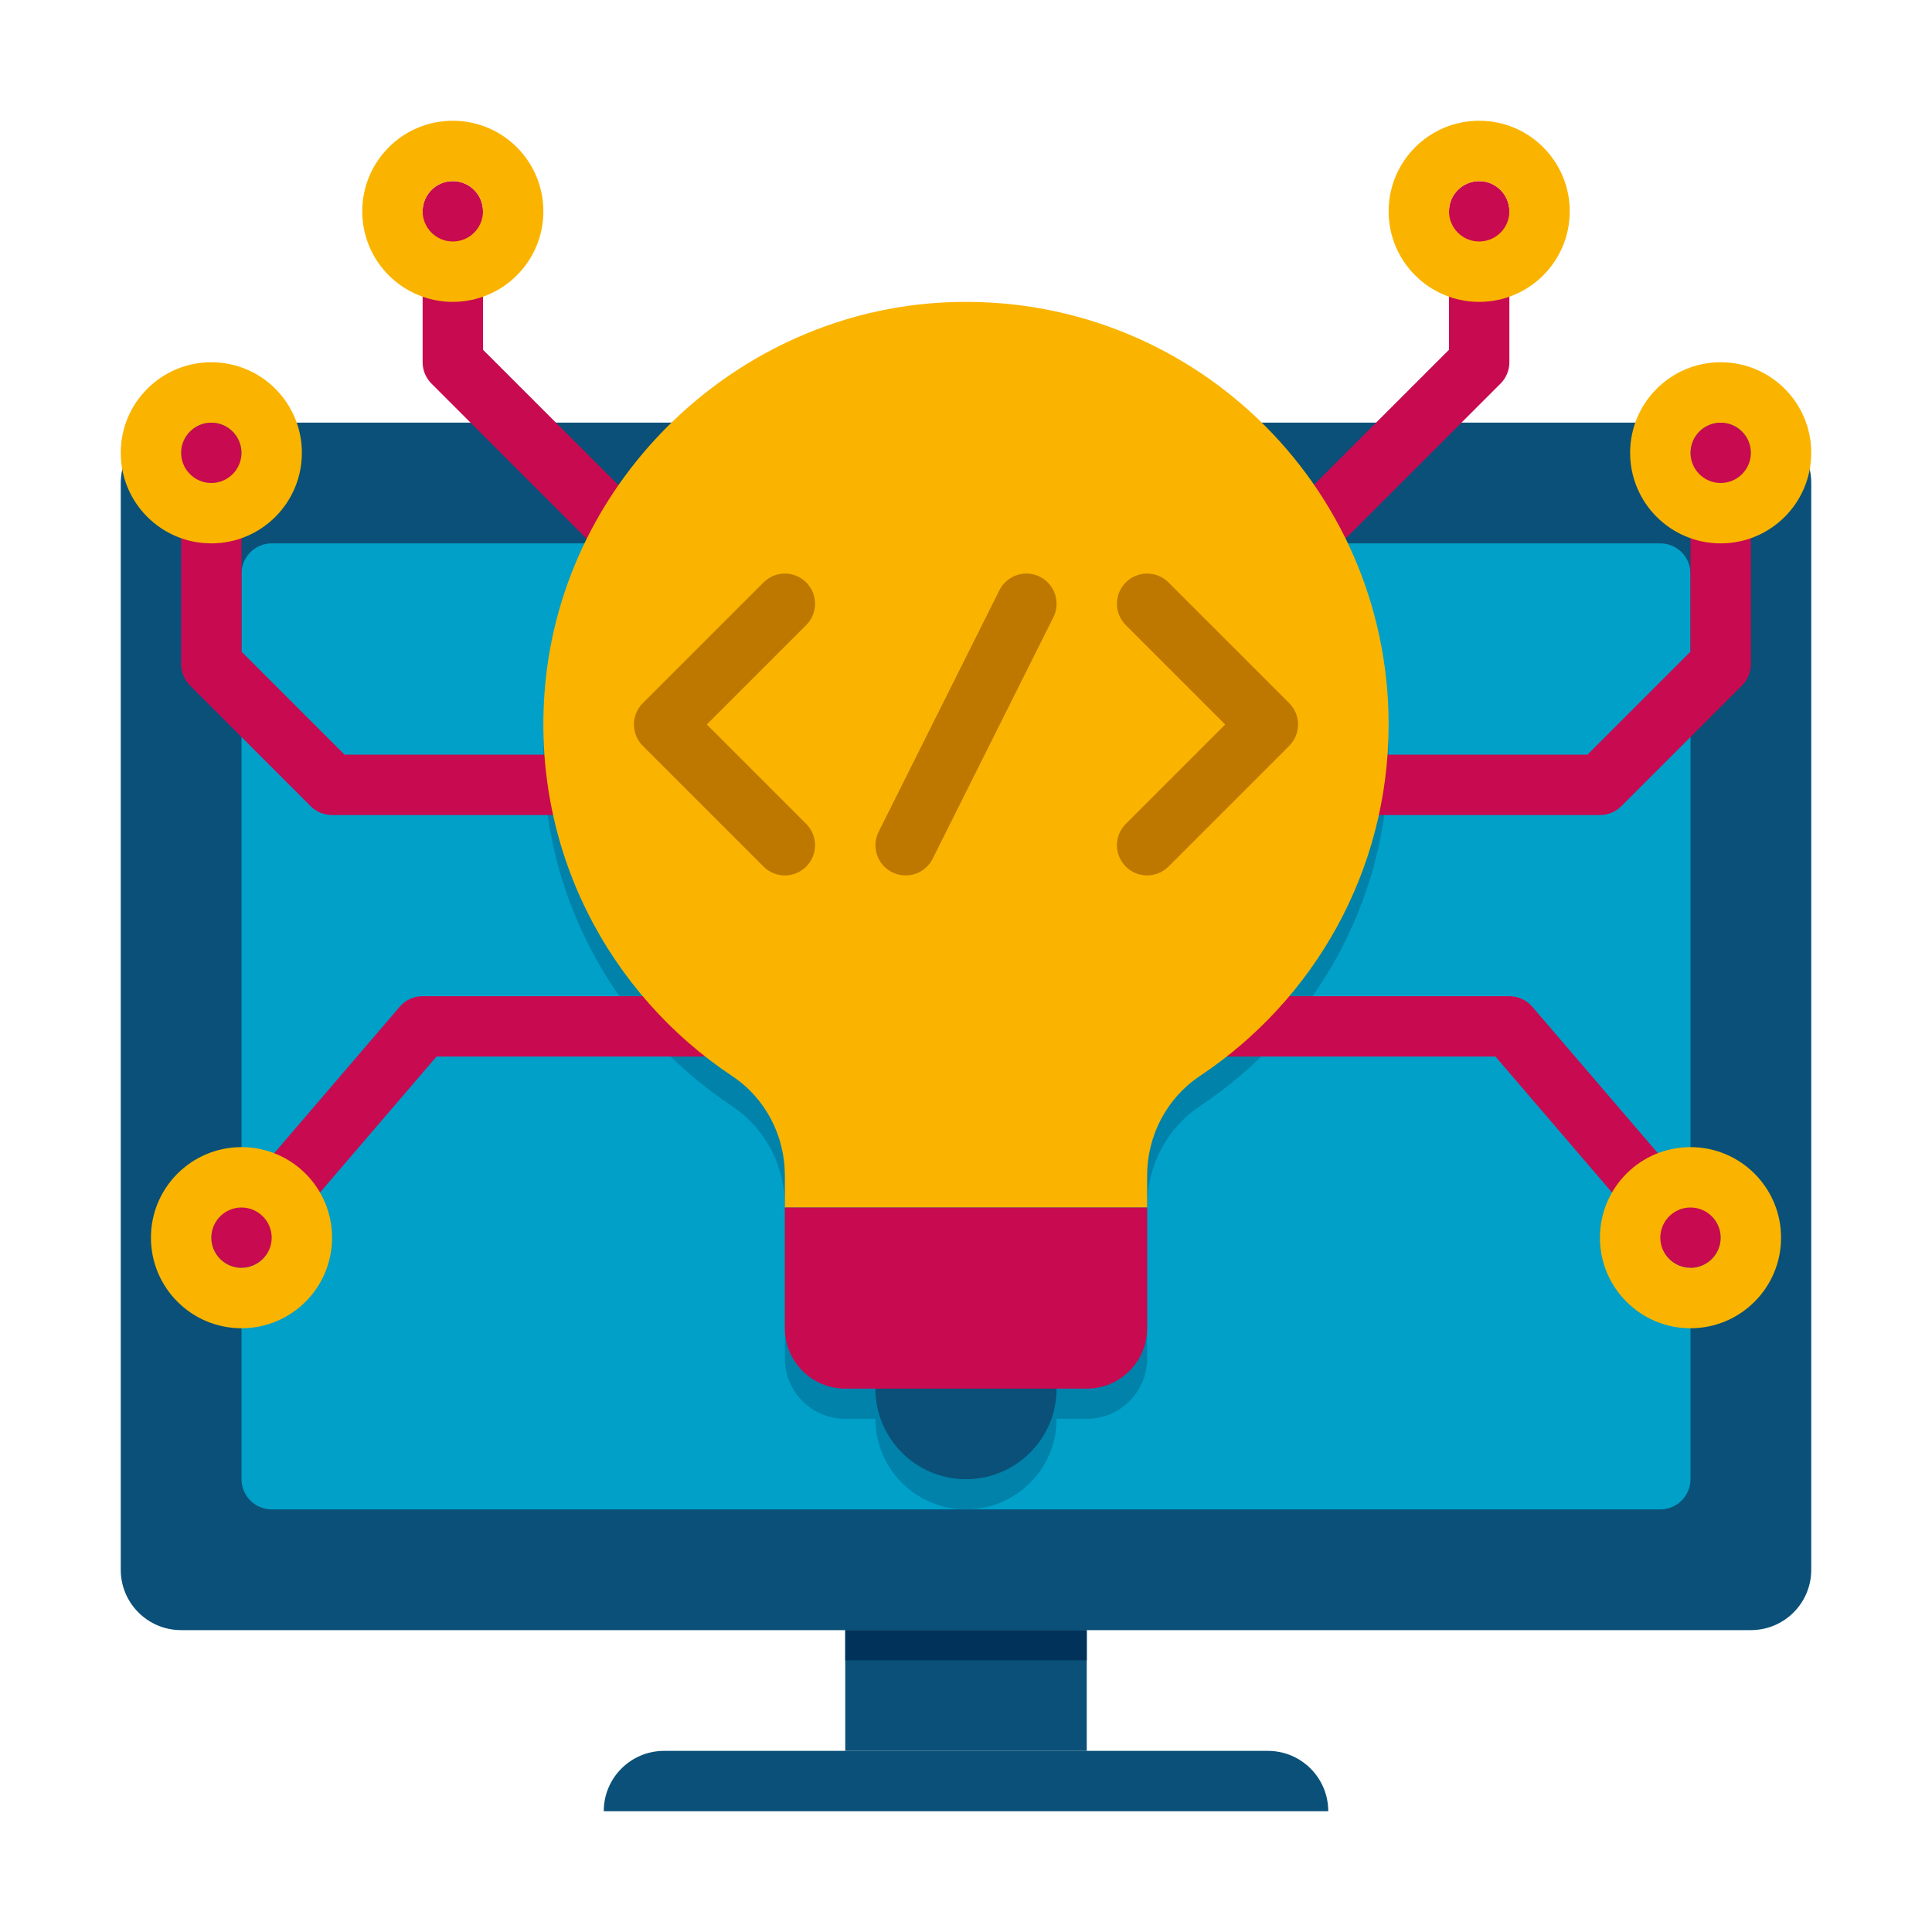 <svg xmlns="http://www.w3.org/2000/svg" height="512" viewBox="0 0 64 64" width="512"><g id="Icons"><g><g><g><path d="m6 54h52c1.105 0 2-.895 2-2v-36c0-1.105-.895-2-2-2h-52c-1.105 0-2 .895-2 2v36c0 1.105.895 2 2 2z" fill="#0a5078"></path></g><g><path d="m9 50h46c.552 0 1-.448 1-1v-30c0-.552-.448-1-1-1h-46c-.552 0-1 .448-1 1v30c0 .552.448 1 1 1z" fill="#00a0c8"></path></g><g><path d="m28 54h8v4h-8z" fill="#0a5078" transform="matrix(-1 0 0 -1 64 112)"></path></g><g><path d="m20 60h24c0-1.105-.895-2-2-2h-20c-1.105 0-2 .895-2 2z" fill="#0a5078"></path></g><g><path d="m28 54h8v1h-8z" fill="#00325a" transform="matrix(-1 0 0 -1 64 109)"></path></g></g><g><path d="m31.324 11.016c-6.892.324-12.653 5.827-13.267 12.7-.482 5.393 2.104 10.21 6.203 12.934 1.098.73 1.74 1.975 1.74 3.294v5.056c0 1.105.895 2 2 2h1c0 1.657 1.343 3 3 3s3-1.343 3-3h1c1.105 0 2-.895 2-2v-5.058c0-1.322.649-2.567 1.75-3.3 3.765-2.506 6.25-6.779 6.25-11.642 0-7.956-6.637-14.362-14.676-13.984z" fill="#0082aa"></path></g><g><path d="m43 25c-.552 0-1-.448-1-1v-6c0-.265.105-.52.293-.707l5.707-5.707v-4.586c0-.552.448-1 1-1s1 .448 1 1v5c0 .265-.105.52-.293.707l-5.707 5.707v5.586c0 .552-.448 1-1 1z" fill="#c80a50"></path></g><g><path d="m53 27h-8c-.552 0-1-.448-1-1s.448-1 1-1h7.586l3.414-3.414v-6.586c0-.552.448-1 1-1s1 .448 1 1v7c0 .265-.105.52-.293.707l-4 4c-.187.188-.442.293-.707.293z" fill="#c80a50"></path></g><g><path d="m56 42c-.282 0-.562-.119-.76-.349l-5.7-6.651h-9.54c-.552 0-1-.448-1-1s.448-1 1-1h10c.292 0 .569.127.759.349l6 7c.359.419.311 1.051-.108 1.41-.189.162-.42.241-.651.241z" fill="#c80a50"></path></g><g><path d="m49 6c.551 0 1 .449 1 1s-.449 1-1 1-1-.449-1-1 .449-1 1-1m0-2c-1.657 0-3 1.343-3 3s1.343 3 3 3 3-1.343 3-3-1.343-3-3-3z" fill="#fab400"></path></g><g><path d="m57 14c.551 0 1 .449 1 1s-.449 1-1 1-1-.449-1-1 .449-1 1-1m0-2c-1.657 0-3 1.343-3 3s1.343 3 3 3 3-1.343 3-3-1.343-3-3-3z" fill="#fab400"></path></g><g><path d="m56 40c.551 0 1 .449 1 1s-.449 1-1 1-1-.449-1-1 .449-1 1-1m0-2c-1.657 0-3 1.343-3 3s1.343 3 3 3 3-1.343 3-3-1.343-3-3-3z" fill="#fab400"></path></g><g><path d="m21 25c-.552 0-1-.448-1-1v-5.586l-5.707-5.707c-.188-.187-.293-.442-.293-.707v-5c0-.552.448-1 1-1s1 .448 1 1v4.586l5.707 5.707c.188.187.293.442.293.707v6c0 .552-.448 1-1 1z" fill="#c80a50"></path></g><g><path d="m19 27h-8c-.265 0-.52-.105-.707-.293l-4-4c-.188-.187-.293-.442-.293-.707v-7c0-.552.448-1 1-1s1 .448 1 1v6.586l3.414 3.414h7.586c.552 0 1 .448 1 1s-.448 1-1 1z" fill="#c80a50"></path></g><g><path d="m8 42c-.23 0-.462-.079-.65-.241-.419-.359-.468-.991-.108-1.41l6-7c.189-.222.466-.349.758-.349h10c.552 0 1 .448 1 1s-.448 1-1 1h-9.54l-5.701 6.651c-.197.23-.478.349-.759.349z" fill="#c80a50"></path></g><g><path d="m15 6c.551 0 1 .449 1 1s-.449 1-1 1-1-.449-1-1 .449-1 1-1m0-2c-1.657 0-3 1.343-3 3s1.343 3 3 3 3-1.343 3-3-1.343-3-3-3z" fill="#fab400"></path></g><g><path d="m7 14c.551 0 1 .449 1 1s-.449 1-1 1-1-.449-1-1 .449-1 1-1m0-2c-1.657 0-3 1.343-3 3s1.343 3 3 3 3-1.343 3-3-1.343-3-3-3z" fill="#fab400"></path></g><g><path d="m8 40c.551 0 1 .449 1 1s-.449 1-1 1-1-.449-1-1 .449-1 1-1m0-2c-1.657 0-3 1.343-3 3s1.343 3 3 3 3-1.343 3-3-1.343-3-3-3z" fill="#fab400"></path></g><g><g><path d="m46 24c0-7.956-6.637-14.362-14.676-13.984-6.892.324-12.653 5.827-13.267 12.7-.482 5.393 2.104 10.21 6.203 12.934 1.098.73 1.74 1.975 1.74 3.294v1.056h12v-1.058c0-1.322.649-2.567 1.75-3.3 3.765-2.506 6.25-6.779 6.25-11.642z" fill="#fab400"></path></g><g><circle cx="32" cy="46" fill="#0a5078" r="3"></circle></g><g><path d="m38 40h-12v4c0 1.105.895 2 2 2h8c1.105 0 2-.895 2-2z" fill="#c80a50"></path></g><g><g><path d="m26 29c-.256 0-.512-.098-.707-.293l-4-4c-.391-.391-.391-1.023 0-1.414l4-4c.391-.391 1.023-.391 1.414 0s.391 1.023 0 1.414l-3.293 3.293 3.293 3.293c.391.391.391 1.023 0 1.414-.195.195-.451.293-.707.293z" fill="#be7800"></path></g><g><path d="m38 29c-.256 0-.512-.098-.707-.293-.391-.391-.391-1.023 0-1.414l3.293-3.293-3.293-3.293c-.391-.391-.391-1.023 0-1.414s1.023-.391 1.414 0l4 4c.391.391.391 1.023 0 1.414l-4 4c-.195.195-.451.293-.707.293z" fill="#be7800"></path></g><g><path d="m29.999 29c-.15 0-.303-.034-.446-.105-.494-.247-.694-.848-.447-1.342l4-8c.247-.494.847-.696 1.342-.447.494.247.694.848.447 1.342l-4 8c-.176.35-.529.552-.896.552z" fill="#be7800"></path></g></g></g></g></g></svg>